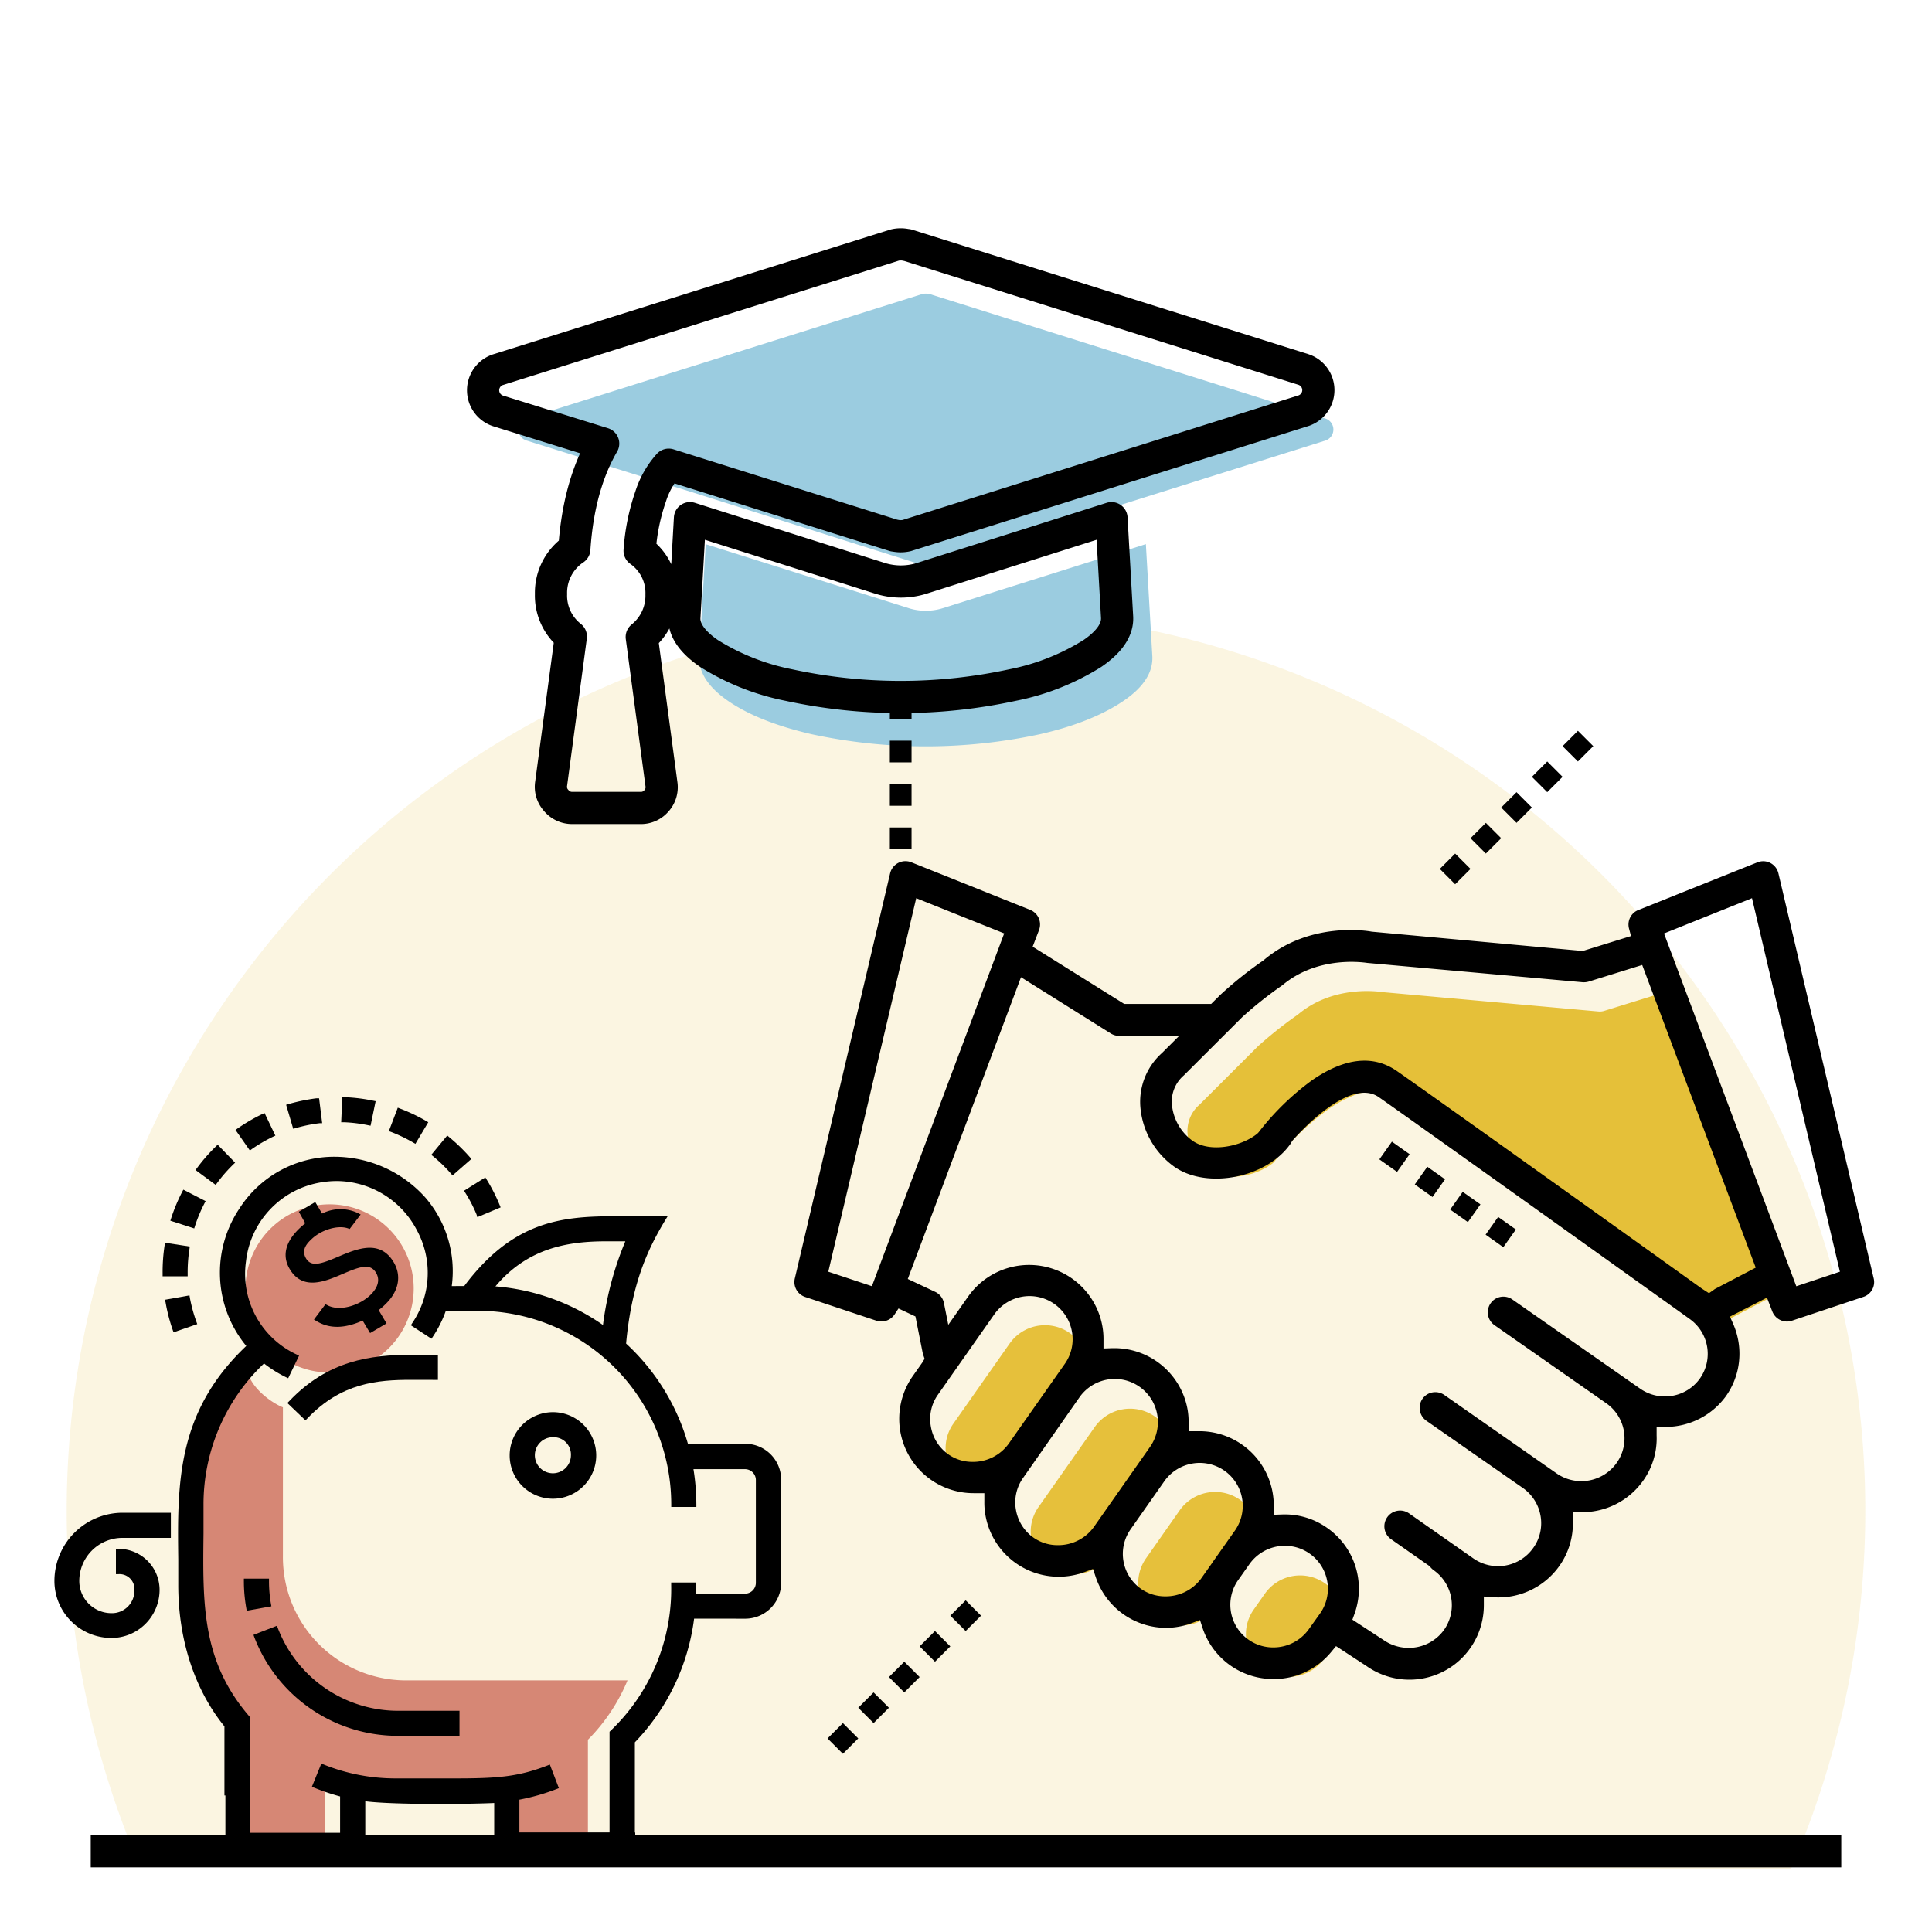 <svg id="Layer_1" data-name="Layer 1" xmlns="http://www.w3.org/2000/svg" viewBox="0 0 300 300"><defs><style>.cls-1,.cls-7{fill:#e5c039;}.cls-1{opacity:0.15;}.cls-2{fill:#9bcce0;}.cls-3,.cls-5,.cls-8{fill:none;stroke:#000;}.cls-3{stroke-linecap:round;stroke-linejoin:round;}.cls-3,.cls-5{stroke-width:5px;}.cls-4{fill:#d68775;}.cls-5,.cls-8{stroke-miterlimit:10;}.cls-6{fill:#e6c03b;}.cls-8{stroke-width:3.37px;stroke-dasharray:3.37;}</style></defs><title>H2-CCZ-Illutrations-EducatorsCorner-0818-v1.0</title><path class="cls-1" d="M150,94.88a139.74,139.74,0,0,0-128.68,194l256.76,1.39A139.73,139.73,0,0,0,150,94.88Z"/><path class="cls-2" d="M100,74.11l-18.3-5.72a1.8,1.8,0,0,1,0-3.4l61.53-19.34a2.15,2.15,0,0,1,.55-.06,2.09,2.09,0,0,1,.55.06L205.84,65a1.8,1.8,0,0,1,0,3.4L144.31,87.73a2.15,2.15,0,0,1-.55,0,2.19,2.19,0,0,1-.55,0L107.4,76.41m70.53,8.08,1,17.36c.15,2.52-1.35,4.87-4.5,7S167,112.75,161.51,114A84.25,84.25,0,0,1,126,114q-8.19-1.9-12.91-5.14c-3.15-2.16-4.65-4.51-4.51-7l1-17.36,31.54,9.94a8.48,8.48,0,0,0,2.63.39,8.59,8.59,0,0,0,2.64-.39Z"/><path class="cls-3" d="M99.43,125.46H88.88a3.17,3.17,0,0,1-2.53-1.18,3.12,3.12,0,0,1-.77-2.59l3.06-22.85a8.07,8.07,0,0,1-3.08-6.59,8.17,8.17,0,0,1,3.62-7c.44-6.55,1.94-12,4.48-16.37L77.32,63.8a3.37,3.37,0,0,1-.07-6.37l61.69-19.38a4.08,4.08,0,0,1,1.84,0l.1,0,61.53,19.33a3.37,3.37,0,0,1,.07,6.37L140.79,83.16a4.17,4.17,0,0,1-1.86,0l-.09,0-35-11a13.42,13.42,0,0,0-2.8,4.9,32.3,32.3,0,0,0-1.72,8.46,8,8,0,0,1,3.4,6.8,8.2,8.2,0,0,1-3.07,6.59l3.06,22.87a3.16,3.16,0,0,1-.83,2.63A3.12,3.12,0,0,1,99.43,125.46Zm7.71-45-.87,15.36c-.12,1.93,1.17,3.83,3.82,5.65a36.7,36.7,0,0,0,12.38,4.9,82.22,82.22,0,0,0,34.78,0,36.61,36.61,0,0,0,12.38-4.9c2.66-1.82,3.94-3.72,3.83-5.65l-.87-15.36L143,89.84a10.8,10.8,0,0,1-6.22,0Z"/><path class="cls-4" d="M38.49,213.13c.59,2.37,3.52,4.63,5.44,5.4v23.11a19.14,19.14,0,0,0,19,19.29H97.44a28.65,28.65,0,0,1-6.15,9.22V286.2H78.71v-8.36c-1.43.22-6.71.33-8.2.33H58.82a46.62,46.62,0,0,1-8.41-.57v8.6H35.82V267.85c-4.48-5.36-6.66-12.68-6.66-20.32V235.45A31.07,31.07,0,0,1,38.49,213.13Zm25.75-13.06a13.06,13.06,0,1,0-13.06,13.06A13.06,13.06,0,0,0,64.24,200.07Z"/><path d="M45.92,175.17l-.39.11-1.1-3.73.4-.12a29,29,0,0,1,4.32-.89l.4,0,.48,3.87-.41,0A23.36,23.36,0,0,0,45.92,175.17Z"/><path d="M57.14,174.72a22.47,22.47,0,0,0-3.75-.46l-.41,0,.17-3.89.4,0a26.89,26.89,0,0,1,4.38.54l.4.08-.79,3.81Z"/><path d="M39.13,178.41l-.33.24-2.23-3.19.33-.24A27.84,27.84,0,0,1,40.71,173l.37-.17,1.68,3.51-.37.17A24.55,24.55,0,0,0,39.13,178.41Z"/><path d="M31.74,186.87a23.62,23.62,0,0,0-1.46,3.49l-.12.39-3.71-1.2.13-.39a26.31,26.31,0,0,1,1.7-4.07l.19-.36,3.46,1.78Z"/><path d="M25.59,201.83l3.83-.68.07.41a23.69,23.69,0,0,0,1,3.66l.14.39-3.68,1.27-.14-.39a26.91,26.91,0,0,1-1.1-4.26Z"/><path d="M33.74,183.66l-.25.33-3.13-2.31.25-.33a26.73,26.73,0,0,1,2.9-3.32l.29-.28,2.71,2.79-.29.28A23,23,0,0,0,33.74,183.66Z"/><path d="M29.41,194a23.32,23.32,0,0,0-.27,3.77v.41l-3.89,0v-.41a27.55,27.55,0,0,1,.31-4.4l.06-.4,3.85.59Z"/><path d="M64.17,177.42a23.71,23.71,0,0,0-3.41-1.64l-.38-.14L61.77,172l.38.15a27.87,27.87,0,0,1,4,1.9l.35.21-2,3.36Z"/><path d="M115.72,251.35a5.58,5.58,0,0,0,5.58-5.58v-16a5.58,5.58,0,0,0-5.58-5.58h-8.9a33.83,33.83,0,0,0-9.6-15.56c.86-9.42,3.43-14.77,6.07-19.15l.38-.62h-.73c-1.37,0-2.69,0-4,0s-2.41,0-3.57,0c-8.29,0-15.77.82-23.29,10.84H70.15a17.49,17.49,0,0,0-4.06-13.7,19,19,0,0,0-14.17-6.38,17.47,17.47,0,0,0-14.75,8.05A17.88,17.88,0,0,0,38.24,209c-10.83,10.26-10.7,21.38-10.56,33.15,0,1.32,0,2.66,0,4,0,8.47,2.55,16.24,7.17,21.92v10.73H35v9.64H56.72v-8.74c2.82.36,8.4.42,11.59.42,3.72,0,7-.08,8.43-.15v8.47h21.9v-3.89h-.06v-14a33.9,33.9,0,0,0,9.2-19.21ZM97.1,192.75a49.71,49.71,0,0,0-3.47,13,33.73,33.73,0,0,0-16.7-6c5.16-6.16,11.62-7,17.29-7l1.9,0Zm18.62,54.71h-7.6q0-.66,0-1.32v-.41h-3.9v.41a30.41,30.41,0,0,1-9.44,22.64l-.13.12v15.64h-14v-5.09a32.81,32.81,0,0,0,5.75-1.64l.38-.15L85.38,274l-.39.15c-4.47,1.72-7.61,2-14.2,2l-3.68,0-5.49,0A29.87,29.87,0,0,1,50.28,274l-.38-.16-1.47,3.61.38.15a34.31,34.31,0,0,0,4,1.35v5.64h-14V266.63l-.1-.12c-7.34-8.52-7.24-17.28-7.11-28.37,0-1.49,0-3,0-4.6A30.13,30.13,0,0,1,41,211.72a19,19,0,0,0,3.38,2.12l.37.17,1.69-3.5-.37-.18a13.8,13.8,0,0,1-7.87-14.49,14,14,0,0,1,11.2-12.16,15.19,15.19,0,0,1,2.91-.29A14.14,14.14,0,0,1,64.72,191a13.86,13.86,0,0,1-.7,14.44l-.22.35L67,207.88l.23-.34a18.23,18.23,0,0,0,2-4h5a30.06,30.06,0,0,1,30,30V234h3.9v-.41a35,35,0,0,0-.45-5.46h8a1.69,1.69,0,0,1,1.69,1.69v16A1.69,1.69,0,0,1,115.72,247.46Z"/><path d="M39.5,254.25l-.14-.39L43,252.45l.15.38a20,20,0,0,0,18.75,12.82h9.45v3.89H61.88A23.87,23.87,0,0,1,39.5,254.25Z"/><path d="M92.58,226a6.72,6.72,0,1,0-6.72,6.72A6.73,6.73,0,0,0,92.58,226Zm-3.93,0a2.8,2.8,0,1,1-2.79-2.83A2.69,2.69,0,0,1,88.65,226Z"/><path d="M65.76,214.26h-1.9c-5.27,0-10.86.46-16.14,6l-.29.29-2.81-2.69.29-.29c6-6.32,12.65-7.19,18.9-7.19l2,0,1.82,0H68v3.89h-.41Z"/><path d="M70,182.21a23.21,23.21,0,0,0-2.71-2.63l-.32-.26,2.48-3,.31.26a27.88,27.88,0,0,1,3.17,3.07l.27.31-2.93,2.56Z"/><path d="M19,234.9h7.53v3.9H19a6.7,6.7,0,0,0-6.69,6.69,5,5,0,0,0,5,5,3.48,3.48,0,0,0,3.56-3.55,2.32,2.32,0,0,0-2.46-2.51h-.41V240.5h.41a6.38,6.38,0,0,1,6.37,6.37,7.48,7.48,0,0,1-7.47,7.47,8.86,8.86,0,0,1-8.86-8.85A10.6,10.6,0,0,1,19,234.9Z"/><path d="M74,188.59a22.11,22.11,0,0,0-1.73-3.35l-.21-.35,3.3-2.06.22.35a26.82,26.82,0,0,1,2,3.92l.16.38L74.12,189Z"/><path d="M38.24,249.7a24,24,0,0,1-.37-4.16v-.41h3.9v.41a20.3,20.3,0,0,0,.3,3.49l.07.4-3.83.68Z"/><path d="M57.5,201.1c-1.65,1.59-4.72,2.6-6.65,1.58l-.31-.16-1.79,2.38.38.23c2,1.22,4.36,1.2,7.18-.07L57.47,207l2.55-1.5-1.22-2.07a8.85,8.85,0,0,0,1-.86c2.11-2,2.6-4.42,1.34-6.56-2.13-3.61-5.72-2.1-8.6-.88-2.55,1.08-4.16,1.68-5,.31s.19-2.41.81-3c1.53-1.48,4.07-2.24,5.66-1.71l.29.1L56,188.59l-.41-.22a6.36,6.36,0,0,0-5.58.07l-1.06-1.79-2.55,1.51,1,1.79c-.33.27-.64.54-.92.81-2.74,2.64-2.34,4.85-1.52,6.25,2,3.45,5.47,2,8.22.82s4.32-1.71,5.22-.18S58.06,200.56,57.5,201.1Z"/><line class="cls-5" x1="14.09" y1="287.46" x2="285.91" y2="287.46"/><path class="cls-6" d="M153.44,231.51a6.57,6.57,0,0,1-3.75-1.14h0a6.67,6.67,0,0,1-2.75-4.32,6.59,6.59,0,0,1,1.11-5l8.73-12.43a6.7,6.7,0,0,1,5.49-2.84,6.67,6.67,0,0,1,5.47,10.49L159,228.73A6.84,6.84,0,0,1,153.44,231.51Z"/><path class="cls-6" d="M172.22,241.65a6.81,6.81,0,0,1-5.57,2.79,6.5,6.5,0,0,1-3.75-1.15h0a6.64,6.64,0,0,1-1.64-9.28L170,221.58a6.7,6.7,0,0,1,12.07,2.68,6.6,6.6,0,0,1-1.12,5Z"/><path class="cls-6" d="M190.66,247.12l-.06.1-1.68,2.39a6.82,6.82,0,0,1-5.57,2.78,6.57,6.57,0,0,1-3.75-1.14h0a6.64,6.64,0,0,1-1.68-9.23l5.27-7.51a6.72,6.72,0,0,1,5.5-2.84,6.66,6.66,0,0,1,5.47,10.48Z"/><path class="cls-6" d="M207.37,255.07l-1.76,2.49a6.74,6.74,0,0,1-5.53,2.81A6.62,6.62,0,0,1,194.63,250l1.82-2.59a6.69,6.69,0,0,1,9.28-1.56,6.64,6.64,0,0,1,1.64,9.26Z"/><path class="cls-7" d="M268.77,204.69a1.82,1.82,0,0,0-.23.15l-.73.52-1.14-.74c-12.19-8.72-41.19-29.47-47.3-33.73-3.68-2.57-8.12-2.1-13.18,1.4a40.39,40.39,0,0,0-8.3,8.07l-.21.22c-2.55,2.06-7.39,3-10.07,1.12A7.82,7.82,0,0,1,184.4,176a5.37,5.37,0,0,1,1.87-4.48l9.07-9.06a64.13,64.13,0,0,1,6.21-4.93c5.24-4.41,11.91-3.67,13.19-3.47l33.44,3a2.27,2.27,0,0,0,.94-.1l8.31-2.57,17.64,47Z"/><path d="M275.2,203.63a2.45,2.45,0,0,0,2.28,1.58,2.27,2.27,0,0,0,.77-.13l11.1-3.7a2.42,2.42,0,0,0,1.6-2.87l-14.8-62.91A2.45,2.45,0,0,0,274.9,134a2.42,2.42,0,0,0-2-.1l-18.51,7.41a2.43,2.43,0,0,0-1.44,2.87l.31,1.17-7.49,2.32-32.77-3c-.38-.08-9.54-1.72-16.78,4.43l-.08.06a60.68,60.68,0,0,0-6.61,5.28l-1.46,1.45h-13.5L160.35,147l1-2.61A2.44,2.44,0,0,0,160,141.3l-18.5-7.41a2.45,2.45,0,0,0-3.28,1.71l-14.8,62.92a2.44,2.44,0,0,0,1.6,2.87l11.1,3.7a2.48,2.48,0,0,0,2.8-1l.6-.91,2.63,1.24,1.14,5.74c0,.08,0,.15.07.23l.21.6-.35.58-1.5,2.13a11.54,11.54,0,0,0,9.46,18.16h.21l1.46,0v1.31a11.17,11.17,0,0,0,.17,2.12,11.55,11.55,0,0,0,15.47,8.79l1.23-.46.42,1.25A11.55,11.55,0,0,0,181,252.77a11.49,11.49,0,0,0,4.1-.75l1.23-.47.41,1.26a11.56,11.56,0,0,0,11,7.91,11.52,11.52,0,0,0,9-4.24l.72-.87,4.73,3.09a11.55,11.55,0,0,0,18.22-9.42v-1.37l1.36.1a11.58,11.58,0,0,0,10.38-4.87,11.4,11.4,0,0,0,2.08-7l0-1.33,1.43,0h0a11.59,11.59,0,0,0,9.5-4.91,11.34,11.34,0,0,0,2.08-7l0-1.33,1.43,0h0A11.6,11.6,0,0,0,268,216.8a11.4,11.4,0,0,0,1.92-8.62,11.67,11.67,0,0,0-.81-2.65l-.48-1.09,5.74-2.94Zm-3.15-64.16,13.65,58-6.77,2.26-20.54-54.78ZM135.39,199.72l-6.77-2.25,13.65-58,13.66,5.47ZM151.05,227a6.49,6.49,0,0,1-3.75-1.14h0a6.61,6.61,0,0,1-2.75-4.32,6.51,6.51,0,0,1,1.11-5l8.73-12.44a6.69,6.69,0,0,1,12.06,2.67,6.62,6.62,0,0,1-1.1,5l-8.73,12.42A6.82,6.82,0,0,1,151.05,227Zm18.78,10.14a6.81,6.81,0,0,1-5.57,2.79,6.5,6.5,0,0,1-3.75-1.15h0a6.63,6.63,0,0,1-2.75-4.3,6.55,6.55,0,0,1,1.11-5L167.6,217a6.68,6.68,0,1,1,11,7.64Zm18.44,5.47-.06.1-1.69,2.39a6.81,6.81,0,0,1-5.57,2.78,6.56,6.56,0,0,1-3.74-1.14h0a6.64,6.64,0,0,1-1.68-9.23L180.8,230a6.72,6.72,0,0,1,9.32-1.64,6.67,6.67,0,0,1,1.65,9.29ZM205,250.51,203.22,253a6.74,6.74,0,0,1-5.53,2.81,6.63,6.63,0,0,1-5.46-10.41l1.83-2.59a6.74,6.74,0,0,1,5.43-2.78A6.67,6.67,0,0,1,205,250.51ZM264,214a6.64,6.64,0,0,1-4.32,2.74,6.71,6.71,0,0,1-5-1.11l-19.83-13.84a2.44,2.44,0,0,0-1.83-.41,2.4,2.4,0,0,0-1.56,1,2.44,2.44,0,0,0,.6,3.39l17.4,12.16a6.62,6.62,0,0,1,1.58,9.22,6.73,6.73,0,0,1-9.33,1.64l-17.44-12.18a2.44,2.44,0,0,0-1.82-.4,2.41,2.41,0,0,0-1.57,1,2.45,2.45,0,0,0,.6,3.4l15,10.45a6.67,6.67,0,0,1,2.73,4.29,6.59,6.59,0,0,1-1.12,5A6.7,6.7,0,0,1,228.8,242l-10-7a2.44,2.44,0,0,0-3.8,2.42,2.44,2.44,0,0,0,1,1.58l6,4.2.11.14a2.87,2.87,0,0,0,.48.46,6.65,6.65,0,0,1,1.65,9.27,6.72,6.72,0,0,1-5.5,2.81,6.85,6.85,0,0,1-3.92-1.23L210,251.5l.34-.94a11.52,11.52,0,0,0-4.26-13.31,11.39,11.39,0,0,0-6.83-2.09l-1.46.05V233.9a11.54,11.54,0,0,0-11.77-11.66l-1.45,0V221a12,12,0,0,0-.16-2.11,11.56,11.56,0,0,0-11.38-9.55h-.22l-1.46.05v-1.31a11.24,11.24,0,0,0-.17-2.12,11.55,11.55,0,0,0-11.38-9.54,11.57,11.57,0,0,0-9.47,4.91l-3.08,4.39-.68-3.4a2.46,2.46,0,0,0-1.35-1.72l-4.26-2,17.58-46.86,13.95,8.74a2.45,2.45,0,0,0,1.29.37h9.32l-2.66,2.65a10.17,10.17,0,0,0-3.37,8.33,12.68,12.68,0,0,0,5.29,9.35c5.06,3.54,14.31,1.72,18-3.53a2.38,2.38,0,0,0,.18-.3l.18-.27c1.46-1.66,9-9.78,13.39-6.71,6.17,4.32,35.29,25.15,47.53,33.91l.69.5A6.64,6.64,0,0,1,264,214Zm2.34-13.87a1.34,1.34,0,0,0-.23.16l-.74.52-1.14-.74c-12.18-8.73-41.18-29.48-47.29-33.74-3.68-2.57-8.12-2.1-13.19,1.4a40.64,40.64,0,0,0-8.3,8.08l-.2.21c-2.55,2.07-7.4,3-10.07,1.12a7.82,7.82,0,0,1-3.21-5.68,5.36,5.36,0,0,1,1.86-4.48l9.08-9.06a61.63,61.63,0,0,1,6.21-4.93c5.23-4.4,11.9-3.66,13.19-3.47l33.43,3a2.72,2.72,0,0,0,.95-.1l8.31-2.58,17.63,47Z"/><line class="cls-8" x1="151.14" y1="249.69" x2="129.12" y2="271.71"/><line class="cls-8" x1="246.21" y1="114.67" x2="224.19" y2="136.69"/><line class="cls-8" x1="215.16" y1="178.65" x2="236.65" y2="193.88"/><line class="cls-8" x1="139.86" y1="108.27" x2="139.86" y2="133.89"/></svg>